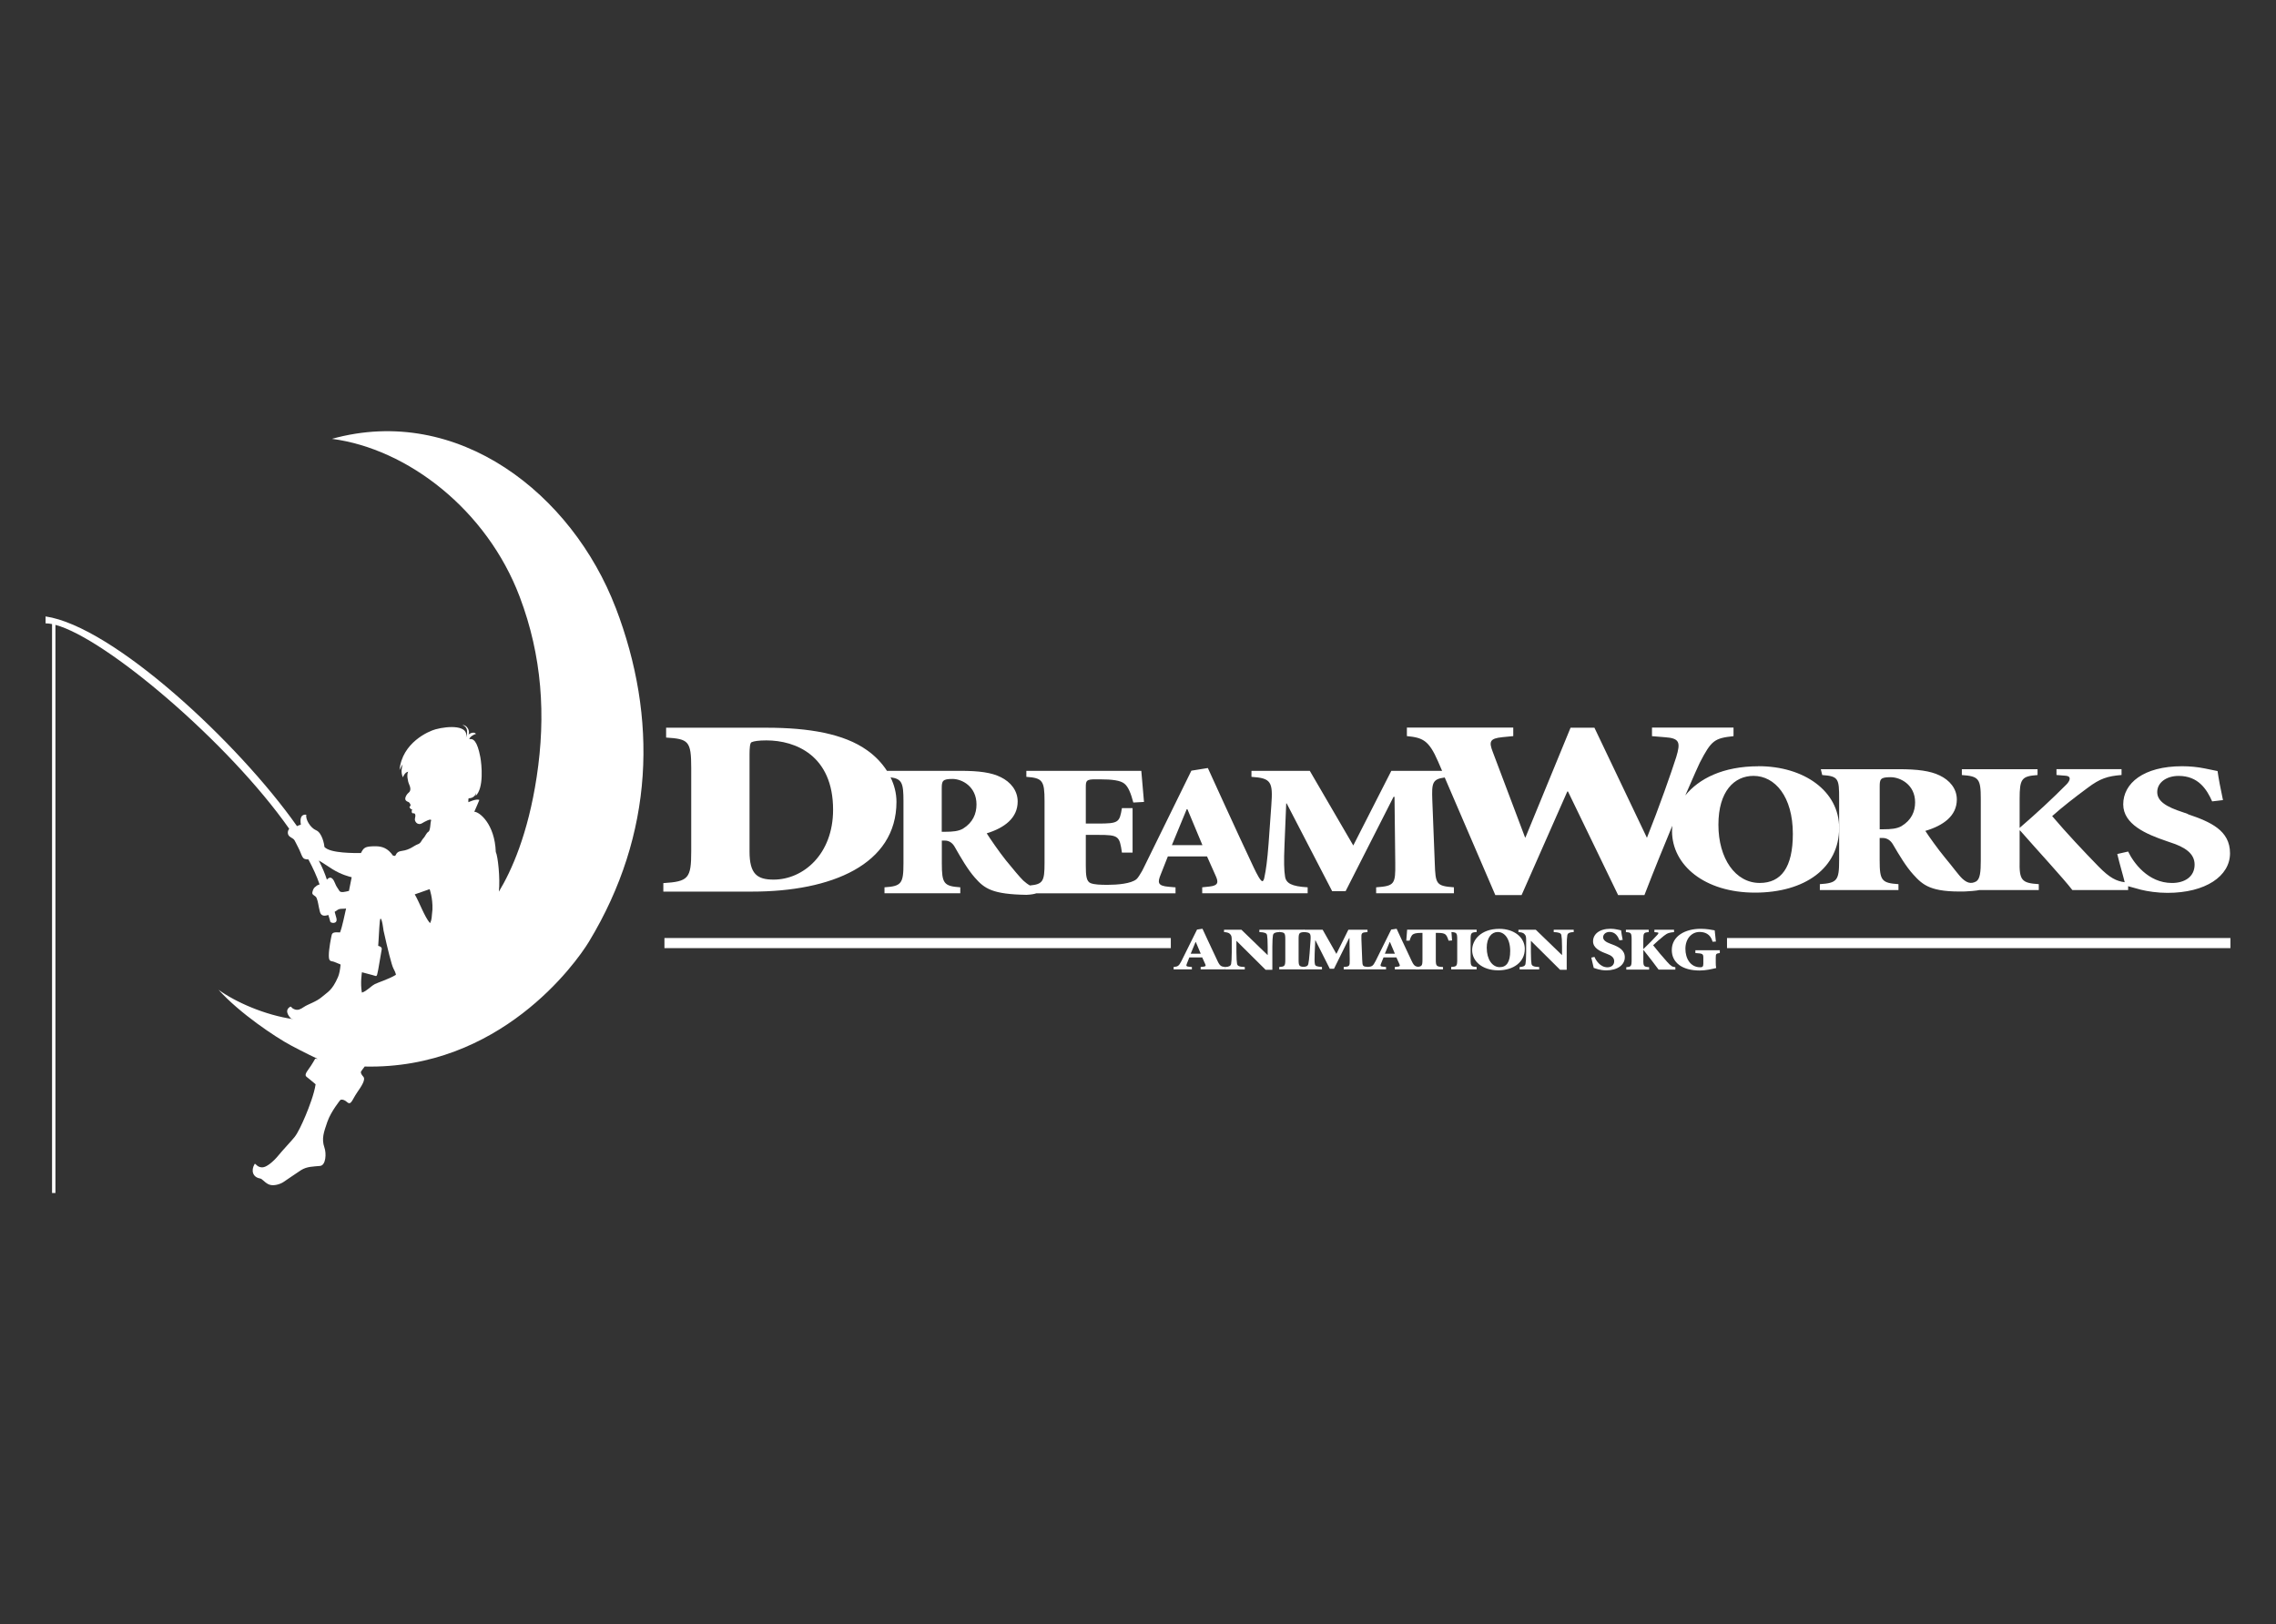 <svg xmlns="http://www.w3.org/2000/svg" width="234" height="167" viewBox="0 0 234 167" fill="none"><rect x="0" y="0" width="234" height="167" fill="#333333" stroke="none"/><path d="M224.954 83.698L224.397 83.505C222.753 82.969 221.789 82.4 221.789 81.443C221.789 80.487 222.699 79.78 223.994 79.78C225.991 79.78 226.877 81.134 227.435 82.4L228.549 82.267C228.271 80.962 228.095 80.028 227.992 79.282C227.661 79.205 227.258 79.128 226.673 79.012C225.939 78.862 225.13 78.785 224.347 78.785C220.367 78.785 218.293 80.543 218.293 82.703C218.293 84.748 220.619 85.76 222.721 86.473L223.102 86.605C224.672 87.103 225.632 87.771 225.632 88.899C225.632 90.142 224.623 90.789 223.306 90.789C220.823 90.789 219.33 88.672 218.798 87.556L217.68 87.81C217.952 88.949 218.247 89.894 218.445 90.712C217.609 90.595 216.934 90.303 215.752 89.092C214.186 87.484 212.536 85.732 210.987 83.914C212.038 82.974 213.284 82.007 214.628 81.012C215.923 80.034 216.698 79.802 218.12 79.686V79.084H211.431V79.686L212.377 79.763C213.054 79.824 212.776 80.344 212.429 80.686C210.983 82.14 209.462 83.555 207.642 85.124V82.145C207.642 80.078 207.84 79.808 209.484 79.691V79.089H201.701V79.691C203.448 79.808 203.648 80.078 203.648 82.145V88.457C203.648 89.673 203.575 90.358 203.186 90.623C202.611 90.944 202.19 90.739 201.76 90.352C201.356 89.977 200.804 89.181 199.954 88.169C199.228 87.29 198.295 85.975 197.947 85.434C199.809 84.881 201.185 83.886 201.185 82.206C201.185 81.073 200.433 80.216 199.428 79.736C198.448 79.26 197.141 79.089 195.184 79.089H187.201L187.346 79.691C189.031 79.808 189.085 80.078 189.085 82.145V88.457C189.085 90.524 188.881 90.795 187.102 90.911V91.513H195.184V90.911C193.45 90.795 193.251 90.524 193.251 88.457V86.163H193.577C194.052 86.163 194.406 86.451 194.632 86.849C195.257 87.915 195.963 89.103 196.715 89.927C197.72 91.038 198.536 91.745 202.032 91.662C202.297 91.662 203.291 91.579 203.521 91.513H209.611V90.911C207.84 90.795 207.592 90.524 207.642 88.457V85.395H207.691C209.516 87.479 212.12 90.292 213.061 91.513H218.798V91.121C219.116 91.215 219.546 91.336 220.103 91.48C220.787 91.651 221.825 91.806 222.838 91.806C226.764 91.806 229.273 90.082 229.273 87.733C229.273 85.384 227.268 84.505 224.944 83.72M195.492 84.947C195.012 85.213 194.415 85.268 193.609 85.268H193.255V80.874C193.255 80.106 193.328 79.912 194.383 79.912C195.361 79.912 196.896 80.664 196.896 82.499C196.896 83.438 196.52 84.334 195.488 84.947" fill="white"></path><path d="M180.799 78.788C177.117 78.788 174.649 80.081 173.268 81.789C174.115 79.827 174.677 78.583 174.753 78.434C175.949 76.124 176.261 75.903 178.227 75.693V74.814H169.845V75.693L171.181 75.803C172.689 75.903 172.793 76.334 172.34 77.832C171.851 79.379 170.551 83.076 169.324 86.144L169.256 86L163.926 74.825H161.472L156.88 86L156.808 86.144L153.48 77.329C153.059 76.251 153.163 75.93 154.458 75.798L155.581 75.687V74.809H144.645V75.687C146.257 75.848 146.891 76.091 147.838 78.268L148.268 79.263H143.042L139.134 86.934L134.665 79.263H128.665V79.876C130.685 80.009 130.888 80.368 130.707 82.806L130.427 86.719C130.295 88.481 130.146 89.504 130.014 90.106C129.974 90.311 129.942 90.56 129.793 90.604C129.62 90.632 129.231 89.907 128.896 89.195C127.963 87.222 126.908 84.933 125.853 82.629L124.182 78.97L122.488 79.241L117.575 89.25C117.521 89.366 117.467 89.476 117.412 89.57C117.227 89.863 117.032 90.239 116.842 90.399C116.294 90.864 114.872 90.98 113.876 90.98C113.101 90.98 112.526 90.957 112.132 90.808C111.684 90.632 111.634 90.007 111.634 89.001V85.845H112.88C115.021 85.845 115.098 85.956 115.347 87.663H116.443V83.093H115.347C115.098 84.563 115.021 84.679 112.88 84.679H111.634V80.943C111.634 80.269 111.684 80.131 112.63 80.131H113.052C114.374 80.131 115.193 80.247 115.597 80.573C115.995 80.882 116.267 81.562 116.52 82.518L117.616 82.457C117.489 81.004 117.367 79.595 117.34 79.263H105.521V79.876C107.188 79.993 107.391 80.269 107.391 82.358V88.752C107.391 90.593 107.237 90.919 105.888 91.046C105.648 90.913 105.426 90.742 105.195 90.532C104.801 90.139 104.258 89.482 103.42 88.46C102.704 87.564 101.794 86.232 101.446 85.685C103.27 85.121 104.629 84.116 104.629 82.413C104.629 81.275 103.886 80.396 102.904 79.915C101.939 79.429 100.658 79.258 98.733 79.258H91.189C90.646 78.412 89.921 77.682 89.129 77.13C86.761 75.444 83.156 74.825 78.809 74.825H68.485V75.837C70.785 75.986 71.066 76.174 71.066 78.97V87.525C71.066 90.322 70.785 90.642 68.199 90.803V91.676H77.319C85.488 91.676 92.167 88.896 92.167 82.446C92.167 81.54 91.936 80.7 91.561 79.926C92.729 80.081 92.887 80.512 92.887 82.358V88.752C92.887 90.841 92.688 91.123 90.936 91.234V91.847H98.729V91.234C97.031 91.118 96.831 90.841 96.831 88.752V86.431H97.153C97.624 86.431 97.968 86.719 98.185 87.128C98.801 88.211 99.494 89.41 100.232 90.245C101.219 91.372 102.034 91.952 105.535 92.008C106.042 91.985 106.368 91.919 106.54 91.853H120.858V91.24L120.147 91.178C119.02 91.085 118.993 90.747 119.337 89.913L120.07 88.056H124.096L124.979 90.035C125.301 90.731 125.246 91.062 124.341 91.156L123.602 91.234V91.847H134.443V91.234C132.781 91.14 132.215 90.819 132.116 90.106C132.016 89.504 131.989 88.575 132.061 86.912L132.238 82.612H132.288L136.965 91.637H138.342L143.273 81.933H143.373L143.45 88.752C143.472 90.897 143.395 91.101 141.484 91.234V91.847H149.481V91.234C147.643 91.101 147.588 90.897 147.512 88.752L147.258 82.264C147.195 80.506 147.258 80.109 148.535 79.943L153.738 92.035H156.437L161.137 81.385H161.209L166.363 92.035H169.066C170.071 89.432 171.068 86.989 171.932 84.906C171.914 85.088 171.905 85.27 171.905 85.453C171.905 88.968 175.261 91.781 180.432 91.781C185.603 91.781 189.085 89.222 189.085 85.127C189.085 81.341 185.476 78.782 180.79 78.782M79.534 90.443C77.84 90.443 77.061 89.863 77.061 87.559V77.605C77.061 76.959 77.097 76.367 77.274 76.312C77.518 76.207 77.98 76.129 78.796 76.129C81.798 76.129 85.651 77.682 85.651 83.259C85.651 87.846 82.576 90.443 79.534 90.443ZM99.014 85.199C98.548 85.469 97.954 85.525 97.166 85.525H96.822V81.07C96.822 80.297 96.899 80.092 97.932 80.092C98.892 80.092 100.395 80.855 100.395 82.717C100.395 83.662 100.028 84.574 99.014 85.199ZM120.482 86.901L122.009 83.204H122.081L123.625 86.901H120.482ZM180.921 90.786C178.412 90.786 176.673 88.266 176.673 84.806C176.673 81.347 178.308 79.777 180.283 79.777C182.483 79.777 184.326 81.899 184.326 85.74C184.326 89.2 183.122 90.786 180.921 90.786Z" fill="white"></path><path d="M120.374 96.449H68.312V97.488H120.374V96.449Z" fill="white"></path><path d="M229.314 96.449H177.557V97.488H229.314V96.449Z" fill="white"></path><path d="M123.442 99.426L123.682 99.403C123.981 99.37 123.999 99.309 123.891 99.083L123.601 98.442H122.279L122.039 99.044C121.926 99.315 121.934 99.376 122.306 99.409L122.541 99.426V99.674H120.662V99.426C121.074 99.381 121.192 99.359 121.459 98.829L123.071 95.579L123.628 95.496L124.176 96.679C124.525 97.425 124.869 98.171 125.177 98.812C125.435 99.359 125.58 99.387 125.974 99.426V99.674H123.442V99.426ZM122.419 98.061H123.451L122.944 96.861H122.917L122.419 98.061Z" fill="white"></path><path d="M130.813 99.716H130.12L127.136 96.754H127.118V97.909C127.118 98.567 127.155 98.91 127.186 99.109C127.227 99.33 127.444 99.413 127.979 99.429V99.678H125.968V99.429C126.326 99.418 126.534 99.33 126.575 99.109C126.607 98.915 126.638 98.573 126.638 97.909V96.754C126.638 96.29 126.62 96.213 126.462 96.036C126.339 95.903 126.14 95.859 125.846 95.837V95.594H127.63L130.32 98.197H130.333V97.357C130.333 96.694 130.302 96.351 130.27 96.157C130.229 95.936 130.012 95.859 129.477 95.837V95.594H131.533V95.837C131.13 95.848 130.922 95.936 130.877 96.157C130.845 96.351 130.813 96.694 130.813 97.357V99.716Z" fill="white"></path><path d="M133.512 98.668C133.512 99.348 133.575 99.387 134.132 99.425V99.674H131.52V99.425C132.076 99.387 132.144 99.348 132.144 98.668V96.596C132.144 95.916 132.081 95.872 131.52 95.833V95.59H134.132V95.833C133.575 95.872 133.512 95.916 133.512 96.596V98.668Z" fill="white"></path><path d="M140.594 95.594V95.837C139.983 95.881 139.946 95.903 139.969 96.567L140.05 98.666C140.078 99.363 140.091 99.38 140.671 99.424V99.672H138.149V99.424C138.755 99.38 138.778 99.357 138.769 98.666L138.742 96.456H138.71L137.152 99.606H136.718L135.242 96.677H135.223L135.164 98.07C135.142 98.606 135.146 98.91 135.183 99.103C135.214 99.341 135.391 99.391 135.916 99.424V99.672H133.924V99.424C134.313 99.402 134.463 99.341 134.512 99.103C134.553 98.91 134.603 98.578 134.644 98.009L134.734 96.743C134.789 95.953 134.725 95.887 134.087 95.837V95.594H135.984L137.397 98.081L138.629 95.594H140.594Z" fill="white"></path><path d="M143.403 99.426L143.648 99.403C143.947 99.37 143.965 99.309 143.856 99.083L143.566 98.442H142.244L142 99.044C141.886 99.315 141.896 99.376 142.267 99.409L142.502 99.426V99.674H140.623V99.426C141.035 99.381 141.153 99.359 141.42 98.829L143.032 95.579L143.589 95.496L144.137 96.679C144.486 97.425 144.834 98.171 145.138 98.812C145.396 99.359 145.541 99.387 145.939 99.426V99.674H143.403V99.426ZM142.38 98.061H143.412L142.905 96.861H142.878L142.38 98.061Z" fill="white"></path><path d="M151.196 98.668C151.196 99.348 151.26 99.387 151.817 99.425V99.674H149.199V99.425C149.756 99.387 149.82 99.348 149.82 98.668V96.596C149.82 95.916 149.756 95.872 149.199 95.833V95.59H151.817V95.833C151.26 95.872 151.196 95.916 151.196 96.596V98.668Z" fill="white"></path><path d="M156.765 97.588C156.765 98.93 155.588 99.77 154.039 99.77C152.409 99.77 151.354 98.847 151.354 97.692C151.354 96.676 152.227 95.504 154.152 95.504C155.628 95.504 156.769 96.344 156.769 97.588M152.857 97.477C152.857 98.615 153.405 99.444 154.193 99.444C154.89 99.444 155.266 98.925 155.266 97.787C155.266 96.521 154.682 95.83 153.989 95.83C153.369 95.83 152.852 96.377 152.852 97.477H152.857Z" fill="white"></path><path d="M161.094 99.716H160.397L157.413 96.754H157.395V97.909C157.395 98.567 157.426 98.91 157.458 99.109C157.499 99.33 157.716 99.413 158.246 99.429V99.678H156.236V99.429C156.589 99.418 156.802 99.33 156.838 99.109C156.874 98.915 156.906 98.573 156.906 97.909V96.754C156.906 96.29 156.892 96.213 156.725 96.036C156.607 95.903 156.403 95.859 156.113 95.837V95.594H157.893L160.583 98.197H160.596V97.357C160.596 96.694 160.565 96.351 160.528 96.157C160.492 95.936 160.27 95.859 159.74 95.837V95.594H161.796V95.837C161.393 95.848 161.185 95.936 161.14 96.157C161.108 96.351 161.076 96.694 161.076 97.357V99.716" fill="white"></path><path d="M149.207 95.59C149.225 95.877 149.252 96.308 149.289 96.701L148.931 96.723C148.813 96.347 148.723 96.181 148.6 96.076C148.465 95.96 148.198 95.921 147.808 95.921H147.618V98.674C147.618 99.348 147.681 99.392 148.36 99.431V99.674H145.535V99.431C146.182 99.392 146.246 99.348 146.246 98.674V95.921H146.11C145.571 95.921 145.354 95.999 145.222 96.109C145.127 96.203 145.028 96.369 144.923 96.717H144.584C144.611 96.27 144.647 95.894 144.67 95.59H149.207Z" fill="white"></path><path d="M163.93 98.392C164.083 98.757 164.527 99.459 165.265 99.459C165.655 99.459 165.958 99.243 165.958 98.834C165.958 98.458 165.673 98.243 165.211 98.077L165.098 98.033C164.473 97.801 163.785 97.463 163.785 96.789C163.785 96.076 164.401 95.496 165.582 95.496C165.818 95.496 166.053 95.524 166.271 95.573C166.443 95.612 166.565 95.634 166.665 95.656C166.696 95.905 166.746 96.214 166.832 96.64L166.502 96.684C166.339 96.27 166.071 95.822 165.478 95.822C165.093 95.822 164.821 96.071 164.821 96.369C164.821 96.668 165.107 96.872 165.596 97.049L165.763 97.11C166.456 97.37 167.049 97.696 167.049 98.431C167.049 99.204 166.307 99.774 165.139 99.774C164.84 99.774 164.532 99.724 164.328 99.669C164.102 99.608 163.948 99.552 163.853 99.519C163.794 99.227 163.694 98.889 163.604 98.464L163.939 98.386" fill="white"></path><path d="M168.955 98.683C168.942 99.363 169.014 99.407 169.549 99.446V99.694H167.203V99.446C167.687 99.407 167.751 99.368 167.751 98.683V96.605C167.751 95.925 167.692 95.876 167.162 95.842V95.594H169.508V95.842C169.01 95.881 168.951 95.925 168.951 96.605V97.589C169.499 97.069 169.956 96.605 170.395 96.124C170.499 96.008 170.581 95.887 170.382 95.87L170.092 95.842V95.594H172.111V95.842C171.686 95.881 171.45 95.914 171.061 96.229C170.653 96.561 170.277 96.881 169.961 97.191C170.427 97.788 170.925 98.368 171.4 98.899C171.804 99.352 171.939 99.413 172.247 99.446V99.694H170.522C170.232 99.291 169.521 98.368 168.969 97.677H168.955V98.683Z" fill="white"></path><path d="M176.074 96.826C175.848 95.992 175.227 95.826 174.738 95.826C173.941 95.826 173.28 96.489 173.28 97.561C173.28 98.54 173.778 99.457 174.815 99.457C175.005 99.457 175.123 99.407 175.123 99.109V98.507C175.123 98.087 175.091 98.037 174.304 97.993V97.705H176.817V97.993C176.432 98.048 176.4 98.064 176.4 98.507V98.96C176.4 99.186 176.409 99.385 176.445 99.534C175.979 99.645 175.372 99.789 174.747 99.789C172.95 99.789 171.881 98.976 171.881 97.689C171.881 96.246 173.253 95.5 174.856 95.5C175.431 95.5 176.029 95.605 176.291 95.66C176.314 95.876 176.35 96.202 176.414 96.81L176.083 96.832" fill="white"></path><path d="M63.299 62.492C58.83 50.82 47.124 41.519 34.128 45.122C41.917 46.145 50.059 52.428 53.437 61.376C55.733 67.455 56.14 73.573 55.176 79.896C54.279 85.782 52.594 89.529 51.29 91.684C51.435 90.303 51.191 88.031 50.973 87.6C50.869 84.715 49.284 83.466 48.764 83.466C48.922 83.129 49.284 82.25 49.284 82.25C48.963 82.101 48.161 82.483 48.161 82.483C48.125 82.339 48.175 82.084 48.175 82.084C48.841 82.084 48.963 81.504 48.963 81.504C48.94 81.692 48.9 81.841 48.9 81.841C49.769 81.034 49.524 78.608 49.384 77.851C49.071 76.193 48.659 75.906 48.252 76.005C48.274 75.784 48.714 75.497 48.936 75.469C48.795 75.226 48.392 75.353 48.17 75.519C48.352 75.132 47.989 74.519 47.545 74.552C48.338 74.817 47.908 75.834 47.908 75.834C48.234 74.552 46.128 74.623 44.783 74.988C44.054 75.182 41.337 76.364 41.075 79.183C41.075 79.183 41.278 78.746 41.401 78.597C41.319 78.862 41.179 79.399 41.423 79.929C41.423 79.929 41.604 79.399 41.967 79.349C41.804 79.597 41.899 80.277 42.066 80.653C42.27 81.106 42.197 81.361 42.012 81.504C41.831 81.653 41.65 81.935 41.668 82.156C41.691 82.377 41.908 82.422 42.012 82.471C42.111 82.521 42.343 82.836 42.093 82.958C42.13 83.068 42.207 83.223 42.379 83.223C42.284 83.383 42.32 83.654 42.487 83.626C42.691 83.588 42.759 83.814 42.664 84.152C42.583 84.428 42.918 84.942 43.42 84.632C43.579 84.533 44.43 84.046 44.317 84.406V84.384C44.24 84.544 44.263 85.389 44.05 85.517C43.832 85.644 43.71 86.008 43.556 86.163C43.293 86.434 43.298 86.694 42.94 86.815C42.578 86.937 42.17 87.379 41.324 87.49C40.477 87.606 40.884 88.153 40.395 87.965C39.875 87.219 39.3 87.014 38.602 87.014C37.497 87.014 37.398 87.164 37.108 87.711C36.542 87.711 33.92 87.76 33.349 87.075C33.349 86.832 33.109 85.622 32.507 85.373C31.9 85.124 31.375 84.207 31.497 83.77C30.981 83.704 30.818 84.096 30.931 84.793C30.8 84.826 30.664 84.887 30.533 84.942C24.497 76.364 11.623 64.405 4.686 63.382V64.095C4.885 64.095 5.111 64.117 5.351 64.167V122.667H5.7V64.25C10.88 65.637 23.505 76.337 29.736 85.218C29.564 85.417 29.473 85.859 29.894 86.091C30.338 86.334 30.257 86.384 30.619 87.059C31.135 88.031 30.981 88.385 31.706 88.368C32.19 89.264 32.58 90.126 32.856 90.933C32.697 90.993 32.562 91.043 32.48 91.143C32.317 91.242 32.195 91.38 32.118 91.728C32.036 92.071 32.444 92.038 32.562 92.359C32.724 92.795 32.724 93.088 32.883 93.718C32.987 94.144 33.263 94.238 33.757 94.077C33.847 94.365 33.947 94.68 33.956 94.768C33.979 94.912 34.749 95.072 34.586 94.403C34.527 94.16 34.463 93.945 34.409 93.757C34.658 93.591 34.807 93.447 35.057 93.447C35.419 93.447 35.582 93.414 35.582 93.414C35.428 94.055 35.211 95.216 34.961 95.874C34.377 95.835 34.169 95.874 34.101 96.144C34.038 96.421 33.807 97.548 33.807 98.256C33.807 98.963 34.065 98.77 34.391 98.913C34.966 99.168 35.02 99.118 35.011 99.228C34.961 99.731 34.885 100.14 34.758 100.444C34.137 101.876 33.689 101.986 33.105 102.5C32.521 103.009 31.674 103.246 31.253 103.533C30.877 103.788 30.637 103.893 30.32 103.793C29.845 103.627 29.998 103.406 29.781 103.55C29.134 103.992 29.912 104.716 29.912 104.716C29.985 104.749 30.076 104.771 30.171 104.794C27.227 104.379 24.193 103.02 22.468 101.771C24.633 104.18 28.341 106.656 29.922 107.496C31.235 108.198 32.353 108.729 32.67 108.883L32.407 108.856C32.407 108.856 32.059 109.486 31.737 109.917C31.416 110.353 31.316 110.58 31.543 110.74C31.769 110.901 31.968 111.094 32.448 111.486C32.317 112.426 31.769 113.874 31.407 114.73C31.044 115.582 30.623 116.494 30.275 116.925C29.922 117.361 29.102 118.218 28.586 118.848C28.07 119.473 27.463 119.937 27.11 120.009C26.462 120.141 26.263 119.544 26.177 119.688C25.778 120.357 25.991 121.048 26.729 121.169C26.978 121.213 27.128 121.517 27.581 121.76C28.033 121.993 28.721 121.794 29.106 121.562C29.491 121.318 30.338 120.705 30.954 120.313C31.57 119.931 32.199 119.953 32.915 119.881C33.508 119.815 33.571 118.594 33.354 117.991C33.041 117.085 33.286 116.422 33.657 115.344C34.029 114.272 34.993 113.1 34.993 113.1C34.993 113.1 35.251 112.94 35.686 113.321C36.103 113.686 36.188 113.1 36.723 112.321C37.158 111.691 37.624 111.006 37.352 110.707C37.026 110.342 37.112 110.188 37.112 110.188C37.112 110.188 37.275 109.933 37.493 109.663C51.358 109.972 59.169 99.101 60.546 96.835C67.27 85.727 67.642 73.833 63.295 62.47M35.862 91.607C35.541 91.684 35.034 91.828 34.898 91.607C34.622 91.181 34.577 91.137 34.454 90.833C34.309 90.474 34.051 89.954 33.608 90.446C33.422 89.855 33.141 89.192 32.774 88.479C33.141 88.678 33.612 89.015 34.178 89.369C35.106 89.949 35.958 90.148 36.157 90.198L35.876 91.607H35.862ZM38.521 101.201C38.131 101.395 37.724 101.903 37.207 102.063C37.026 101.102 37.212 99.969 37.212 99.969C37.212 99.969 37.832 100.14 38.29 100.256C38.661 100.35 38.697 100.45 38.779 100.195C38.883 99.88 39.168 97.952 39.245 97.609C39.309 97.338 38.887 97.255 38.887 97.255C38.887 97.255 38.86 97.532 38.919 96.719C38.974 96.056 39.01 94.52 39.118 94.464C39.277 94.381 39.431 95.675 39.431 95.675C39.843 97.52 40.26 99.245 40.454 99.593C40.712 100.068 40.703 100.234 40.703 100.234C39.979 100.676 38.906 101.002 38.512 101.196M44.208 94.918C43.638 94.265 43.099 92.718 42.641 91.961L44.172 91.424C44.172 91.424 44.502 92.337 44.462 93.508C44.362 94.343 44.425 94.497 44.213 94.918" fill="white"></path></svg>